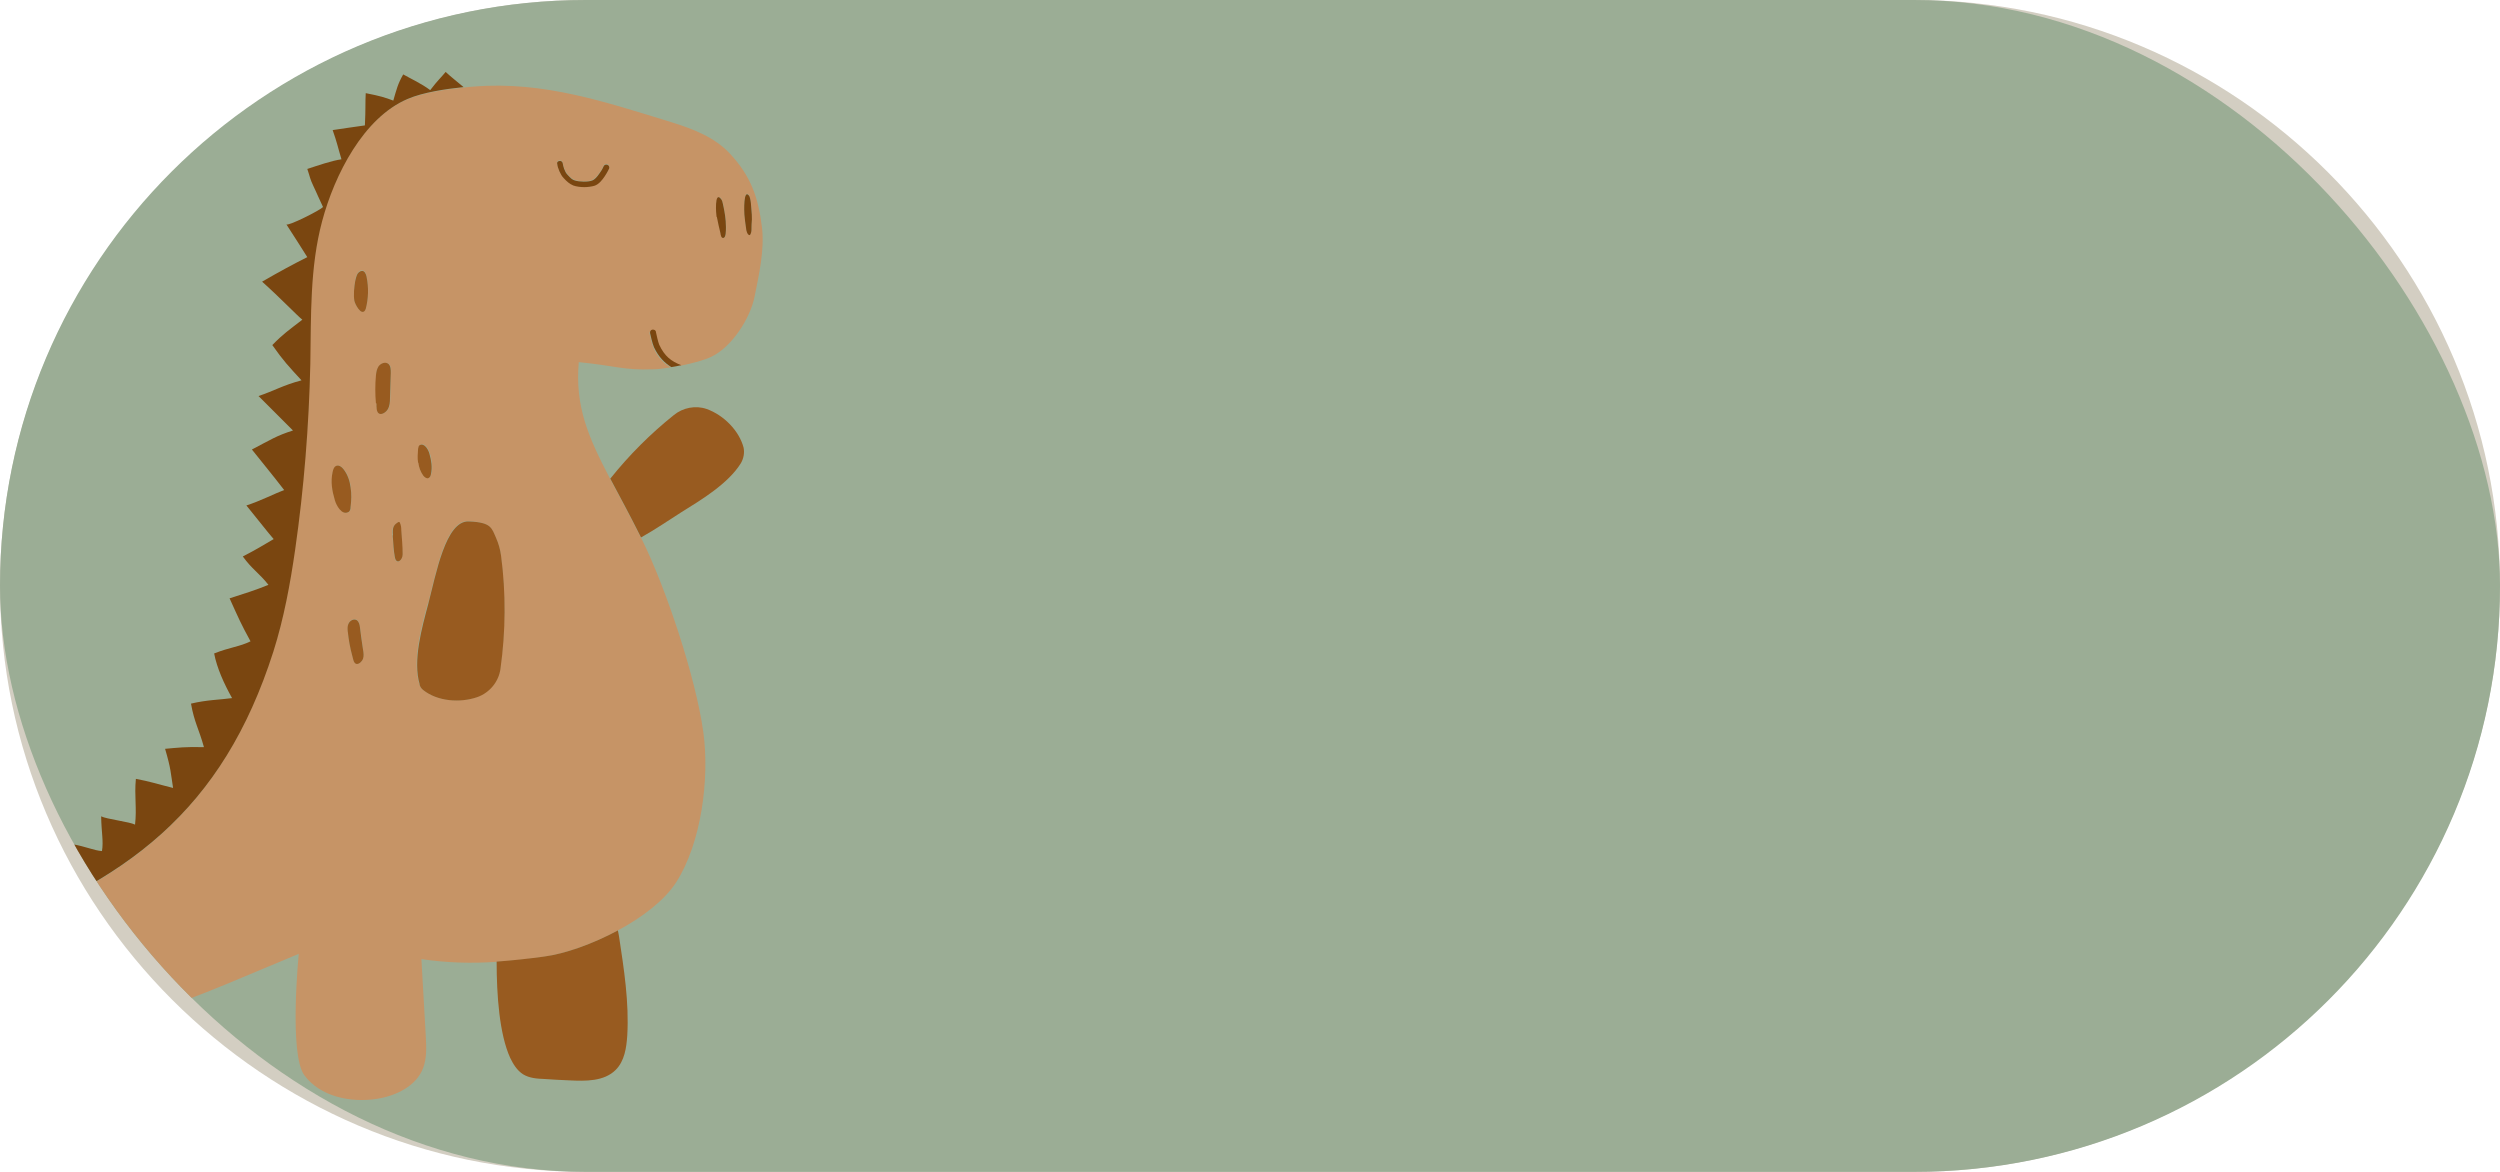 <?xml version="1.0" encoding="UTF-8"?>
<svg id="b" data-name="Lag 1" xmlns="http://www.w3.org/2000/svg" xmlns:xlink="http://www.w3.org/1999/xlink" viewBox="0 0 90.71 42.52">
  <defs>
    <style>
      .d {
        fill: #7a4610;
      }

      .e {
        fill: #d3cec2;
        fill-rule: evenodd;
      }

      .f {
        fill: #c69466;
      }

      .g {
        fill: #9bad95;
      }

      .h {
        clip-path: url(#c);
      }

      .i {
        fill: #985b20;
      }
    </style>
    <clipPath id="c">
      <rect class="g" x="0" y="0" width="90.71" height="42.52" rx="21.26" ry="21.26"/>
    </clipPath>
  </defs>
  <path class="e" d="M21.26,0h48.19C81.14,0,90.71,9.57,90.71,21.26h0c0,11.69-9.57,21.26-21.26,21.26H21.26C9.57,42.52,0,32.95,0,21.26H0C0,9.57,9.57,0,21.26,0Z"/>
  <g>
    <rect class="g" x="0" y="0" width="90.71" height="42.52" rx="21.26" ry="21.26"/>
    <g class="h">
      <g>
        <path class="f" d="M-5.38,34.54c2.65,2.39,7.32,3.33,10.83,2.2,1.79-.57,3.73-1.45,5.39-2.13,0,0-.36,3.63.2,4.4.57.78,1.68,1.01,2.64.86.69-.11,1.42-.46,1.67-1.11.14-.36.12-.77.1-1.15-.05-.94-.11-1.88-.16-2.81.95.14,1.82.16,2.72.1.55-.03,1.11-.1,1.7-.18.77-.11,1.78-.46,2.69-.95.9-.48,1.71-1.1,2.13-1.75.92-1.43,1.22-3.77.99-5.45-.27-1.97-1.35-5.22-2.23-7-.01-.02-.03-.05-.04-.07-.41-.82-.79-1.51-1.12-2.14-.79-1.51-1.27-2.62-1.13-4.22,1.33.13,1.62.3,2.69.26.17,0,.4-.03.65-.07-.25-.14-.47-.35-.63-.72-.06-.13-.13-.47-.14-.5-.01-.06.03-.12.08-.13.06-.01.12.03.13.09.02.1.08.36.12.46.19.41.43.6.8.74.43-.09.86-.2,1.12-.33.73-.35,1.4-1.38,1.56-2.18.16-.8.36-1.68.27-2.49-.13-1.1-.41-1.89-1.17-2.7-.55-.59-1.33-.89-2.1-1.13-2.41-.74-4.65-1.5-7.17-1.3-.13.01-.27.02-.41.04-.68.07-1.47.19-2.03.43-1.6.67-2.65,2.75-3.1,4.43-.44,1.68-.4,3.45-.43,5.18-.04,2.26-.23,4.51-.55,6.74-.18,1.25-.4,2.5-.79,3.7-1.84,5.77-5.31,8.42-11.03,10.4-.3.11-.61.18-.92.24-.99.18-2.06.17-3.35.25ZM27.19,7.11c.03.05.05.24.06.31.03.28.05.44.02.72-.01.13.02.27-.06.38-.09.02-.13-.18-.14-.25-.03-.2-.04-.29-.06-.49-.01-.1-.04-1,.18-.68ZM26.17,7.22s.05.11.07.18c.05.28.11.56.11.84,0,.13,0,.35-.08.39-.09.03-.1-.1-.12-.17-.05-.2-.09-.39-.13-.59-.02-.1-.09-.96.16-.65ZM20.22,5.94h0s0-.06,0-.07c.02-.04.07-.06.11-.05.04,0,.08.05.09.09h0s0,.01,0,.01c.01.07.07.29.17.4.12.13.18.18.27.21.17.06.46.07.63,0,.07-.03.16-.12.27-.27.09-.12.13-.24.14-.24.02-.06.08-.08.14-.06.06.02.08.09.06.14,0,0-.05.14-.16.28-.08.12-.21.29-.37.34-.1.04-.24.05-.37.05-.15,0-.29-.02-.4-.06-.15-.05-.23-.14-.35-.27-.12-.12-.22-.37-.23-.51,0,0,0-.01,0-.01ZM15.65,17.18c-.01.06-.04.14-.1.16-.07.02-.14-.03-.18-.09-.11-.13-.16-.3-.18-.47-.02-.17-.01-.34,0-.51,0-.05.02-.11.06-.13.17-.09.31.18.35.31.07.25.11.48.06.73ZM15.53,21.9c.28-1.08.63-3.04,1.47-2.99.82.04.83.25.99.6.09.2.16.42.18.64.18,1.36.17,2.74-.02,4.1-.06.47-.39.87-.83,1.03-.65.24-1.47.15-1.97-.25-.07-.05-.11-.13-.14-.21-.26-.87.08-2.06.31-2.93ZM14.31,19.06s.08-.07.12-.1c.01,0,.03-.02.04-.01.02,0,.03.02.03.03.03.08.04.17.05.26.02.29.04.59.05.88,0,.22-.22.39-.28.12-.05-.26-.06-.54-.08-.8-.01-.13-.02-.27.06-.37ZM13.65,13.63c0-.12.02-.23.09-.33.08-.12.26-.18.37-.09.08.08.09.2.08.32-.01.31-.02.61-.03.92,0,.14-.01.28-.08.4-.05.09-.2.2-.31.16-.12-.05-.1-.26-.1-.37-.03-.33-.03-.67,0-1ZM13.24,11.26c-.14.19-.37-.23-.38-.35-.04-.23-.01-.51.03-.74.01-.09.03-.17.08-.25.04-.06.1-.12.17-.11.1,0,.14.12.16.21.08.38.08.79-.03,1.17,0,.02-.01.04-.03.06ZM12.64,22.63c.05-.12.2-.2.3-.14.08.05.11.16.12.26.04.27.08.53.11.8.02.12.03.24,0,.35-.03.09-.14.21-.24.18-.11-.03-.12-.21-.15-.3-.08-.28-.13-.57-.16-.87,0-.1-.01-.2.02-.3ZM12.08,17.12c.02-.09.05-.19.14-.22.1-.03.19.04.25.12.15.18.23.42.26.66.03.24.02.48,0,.72,0,.07-.02.15-.08.18-.24.13-.44-.26-.49-.43-.1-.34-.16-.67-.08-1.03Z"/>
        <path class="i" d="M22.14,17.36c.33.62.71,1.32,1.12,2.14.52-.29,1.06-.66,1.47-.92.71-.44,1.69-1.03,2.15-1.77.1-.17.14-.38.1-.57-.16-.61-.72-1.18-1.34-1.4-.4-.14-.86-.05-1.19.22-.85.68-1.62,1.45-2.3,2.3Z"/>
        <path class="d" d="M-2.03,34.28c.31-.06.62-.13.92-.24,5.72-1.99,9.19-4.64,11.03-10.4.38-1.2.61-2.45.79-3.7.32-2.23.5-4.49.55-6.74.03-1.74-.02-3.5.43-5.18.45-1.68,1.5-3.75,3.1-4.43.56-.24,1.36-.36,2.03-.43-.21-.18-.46-.37-.65-.55-.18.22-.26.27-.56.66-.34-.25-.66-.39-.98-.57-.2.35-.24.54-.36.95-.29-.11-.48-.17-1-.27-.02.33,0,.57-.03,1.17-.46.06-.81.12-1.17.17.16.45.19.63.32,1.06-.36.05-.87.23-1.24.35.1.29.09.35.23.64.05.1.11.24.16.35.07.15.18.39.18.39-.1.12-1.28.71-1.33.63q.46.71.76,1.19-.76.38-1.64.89c.63.56,1.27,1.23,1.46,1.38-.49.38-.69.51-1.09.92.4.57.59.77,1.06,1.28-.68.18-.99.38-1.56.57l1.25,1.25c-.6.19-.8.33-1.49.69.54.68.7.86,1.17,1.47-.3.11-.87.4-1.37.56.45.55.77.97.99,1.22-.38.22-.61.37-1.12.63.33.46.59.6.93,1.03-.46.19-.85.31-1.41.49.33.73.41.92.76,1.56-.41.2-.74.21-1.32.44.1.53.36,1.1.65,1.62-.43.06-.9.06-1.49.2.12.68.28.9.47,1.58-.65-.02-.96.02-1.41.06.22.75.2.86.29,1.42-.64-.16-.82-.23-1.35-.33-.06.64.04,1.05-.03,1.66-.19-.1-1.04-.2-1.23-.3.01.59.09.9.03,1.26-.29-.02-.57-.16-1.07-.25-.08.23-.17.93-.24,1.17-.48-.06-.86-.17-1.35-.14-.11.36-.07.87-.18,1.22-.38-.1-1.02-.24-1.13-.27,0,0-.34.67-.5,1.06-.28-.09-.4-.19-.91-.34-.17.52-.23.72-.33.98Z"/>
        <path class="i" d="M18.02,34.89c0,1.22.1,2.63.49,3.49.11.23.25.46.47.6.23.14.5.16.77.17.3.02.61.04.91.05.59.03,1.26.04,1.68-.38.32-.32.39-.8.42-1.25.07-1.2-.12-2.41-.3-3.6-.01-.07-.03-.14-.04-.21-.91.49-1.92.85-2.69.95-.59.08-1.15.14-1.7.18Z"/>
        <path class="d" d="M23.59,12.1s.08.37.14.5c.17.36.39.57.63.72.12-.02.24-.04.36-.07-.37-.14-.61-.33-.8-.74-.04-.09-.1-.36-.12-.46,0-.06-.06-.1-.13-.09-.06.01-.1.07-.08.13Z"/>
        <path class="d" d="M26.01,7.87c.04.2.08.39.13.59.01.07.03.2.12.17.08-.03.08-.25.08-.39,0-.29-.05-.57-.11-.84-.01-.06-.03-.13-.07-.18-.24-.31-.18.55-.16.65Z"/>
        <path class="d" d="M27.01,7.79c.02.2.03.29.06.49,0,.07.05.27.14.25.08-.11.05-.25.06-.38.03-.28,0-.44-.02-.72,0-.06-.03-.25-.06-.31-.22-.33-.19.58-.18.68Z"/>
        <path class="d" d="M20.22,5.94s0,0,0,.01c.01.14.12.4.23.51.12.13.21.21.35.27.11.04.26.06.4.06.13,0,.27-.02.37-.05.16-.05.29-.22.37-.34.1-.15.16-.28.16-.28.02-.05,0-.12-.06-.14-.05-.02-.12,0-.14.06,0,0-.05.12-.14.24-.1.15-.19.24-.27.27-.16.06-.46.05-.63,0-.1-.03-.15-.08-.27-.21-.11-.11-.16-.33-.17-.4h0c0-.05-.05-.1-.09-.1-.04,0-.09.01-.11.05,0,.01-.01.04,0,.07h0Z"/>
        <path class="i" d="M13.66,14.64c0,.11-.01.32.1.37.11.05.26-.07.31-.16.07-.12.08-.26.08-.4.01-.31.02-.61.03-.92,0-.11,0-.24-.08-.32-.11-.1-.29-.03-.37.09-.06.1-.08.21-.09.33-.03.33-.03.67,0,1Z"/>
        <path class="i" d="M12.62,22.92c.03.29.08.58.16.87.03.09.04.27.15.3.1.02.21-.1.24-.18.04-.11.02-.24,0-.35-.04-.27-.08-.53-.11-.8-.01-.1-.04-.21-.12-.26-.11-.06-.25.02-.3.14-.04.09-.03.2-.02.3Z"/>
        <path class="i" d="M12.15,18.15c.05.18.25.56.49.43.06-.03.08-.11.08-.18.03-.24.04-.48,0-.72-.03-.24-.11-.47-.26-.66-.06-.08-.16-.15-.25-.12-.09.03-.12.13-.14.22-.08.36-.02.69.08,1.03Z"/>
        <path class="i" d="M15.18,16.79c.02.17.08.33.18.47.05.06.12.11.18.09.06-.02.09-.09.1-.16.05-.25.01-.48-.06-.73-.03-.12-.17-.4-.35-.31-.04.02-.05.08-.06.13-.01.17-.03.34,0,.51Z"/>
        <path class="i" d="M12.86,10.92c.02.11.24.54.38.35.01-.02.02-.04.03-.06.1-.38.11-.78.03-1.17-.02-.1-.07-.21-.16-.21-.07,0-.13.05-.17.11-.04.08-.06.16-.08.25-.04.23-.07.5-.03.74Z"/>
        <path class="i" d="M14.25,19.43c.02.26.03.55.08.8.06.27.28.1.28-.12,0-.29-.03-.59-.05-.88,0-.09-.01-.18-.05-.26,0-.01-.01-.03-.03-.03-.01,0-.03,0-.04.01-.04.03-.09.06-.12.1-.08.1-.07.24-.06.37Z"/>
        <path class="i" d="M15.22,24.83c.02.08.07.16.14.21.5.4,1.32.48,1.97.25.44-.16.77-.56.83-1.03.19-1.36.2-2.74.02-4.1-.03-.22-.09-.44-.18-.64-.16-.36-.17-.57-.99-.6-.84-.04-1.19,1.92-1.47,2.99-.23.87-.57,2.06-.31,2.93Z"/>
      </g>
    </g>
  </g>
</svg>